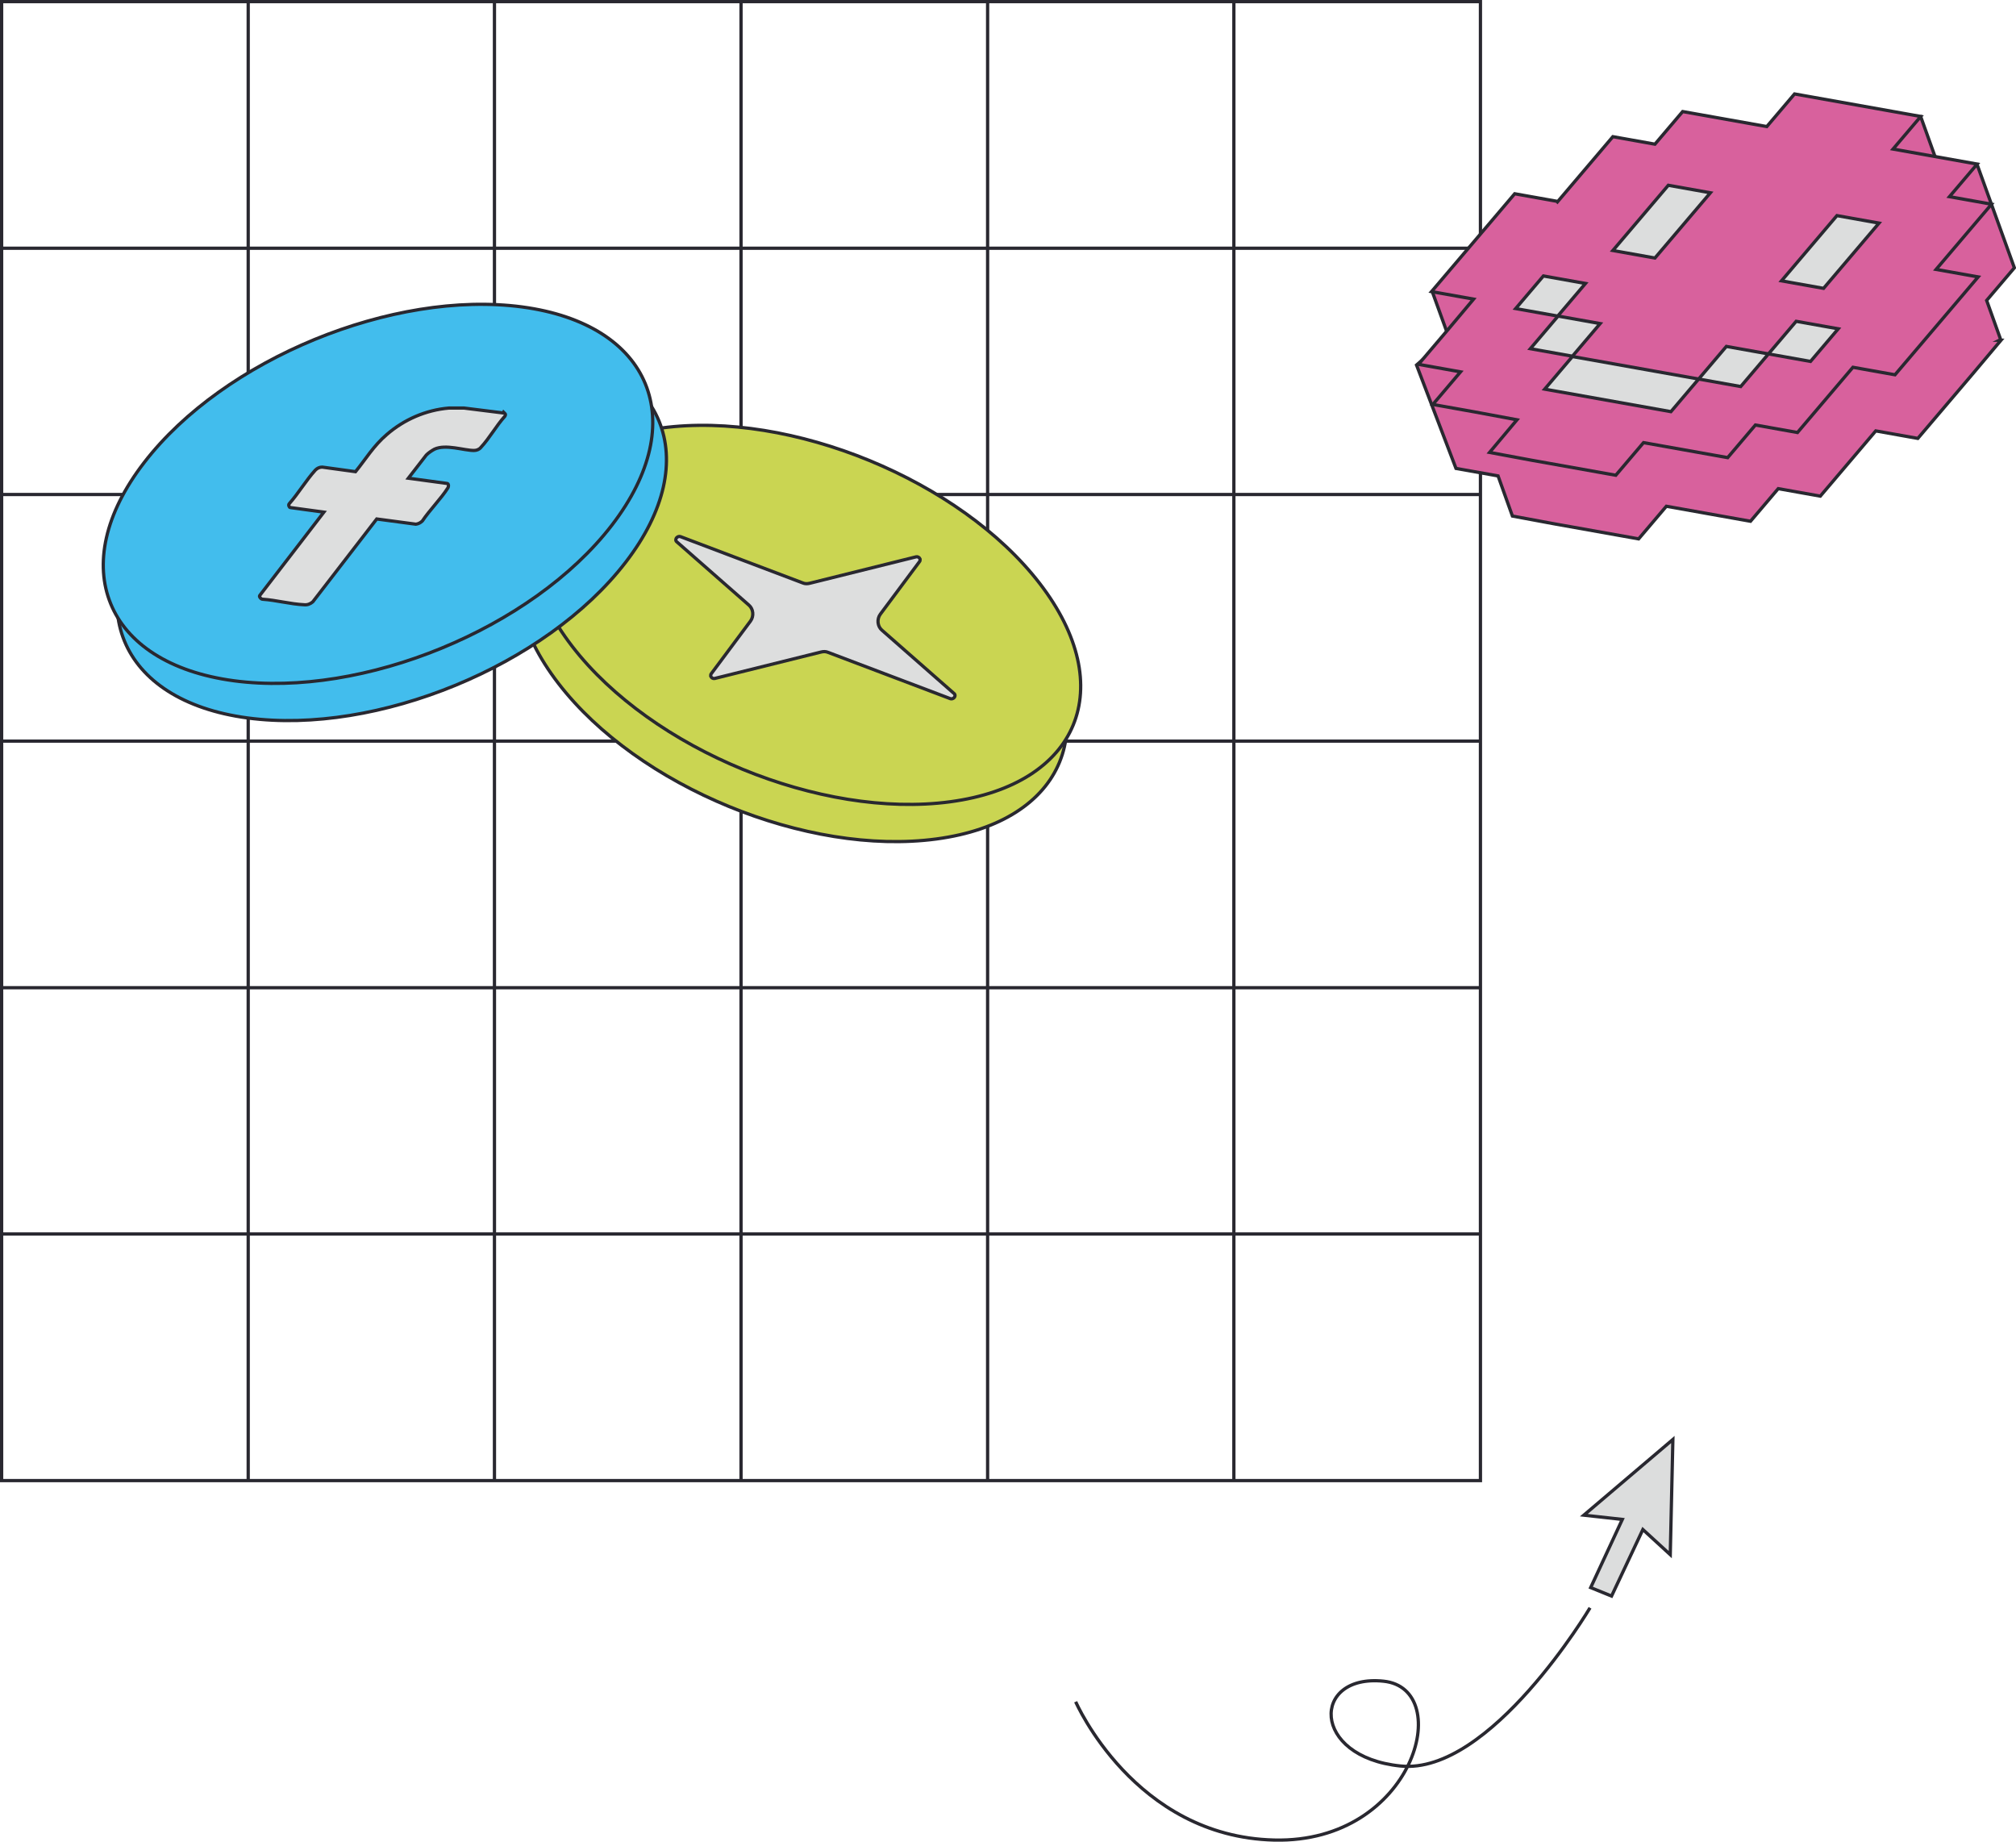 <?xml version="1.0" encoding="UTF-8"?>
<svg id="svg1" xmlns="http://www.w3.org/2000/svg" xmlns:xlink="http://www.w3.org/1999/xlink" xmlns:svg="http://www.w3.org/2000/svg" version="1.1" viewBox="0 0 618.1 564.6">
  <!-- Generator: Adobe Illustrator 29.7.1, SVG Export Plug-In . SVG Version: 2.1.1 Build 8)  -->
  <defs>
    <style>
      .st0, .st1 {
        fill: none;
      }

      .st2 {
        fill: #d8619d;
      }

      .st3 {
        fill: #42bded;
      }

      .st4 {
        fill: #cad552;
      }

      .st5 {
        fill: #dddede;
      }

      .st1 {
        stroke: #292830;
        stroke-miterlimit: 10;
      }

      .st6 {
        clip-path: url(#clippath-1);
      }

      .st7 {
        fill: #dcdddd;
      }

      .st8 {
        clip-path: url(#clippath);
      }
    </style>
    <clipPath id="clippath">
      <rect class="st0" x="-1106" y="-67.4" width="1920" height="644"/>
    </clipPath>
    <clipPath id="clippath-1">
      <rect class="st0" width="618.1" height="564.6"/>
    </clipPath>
  </defs>
  <g class="st8">
    <g id="Mask_Group_1">
      <g id="Group_51">
        <path id="Path_988" class="st7" d="M485.6,464.5l27.3-23.2-.8,35.3-8.4-7.7-9.6,20.4-6.4-2.6,9.7-20.9-11.8-1.3Z"/>
        <path id="Path_989" class="st1" d="M485.6,464.5l27.3-23.2-.8,35.3-8.4-7.7-9.6,20.4-6.4-2.6,9.7-20.9-11.8-1.3Z"/>
        <g id="Group_52">
          <g class="st6">
            <g id="Group_51-2">
              <path id="Path_990" class="st1" d="M487.5,492.9s-30.5,51.3-58.1,48.5c-27.6-2.8-27.3-28.3-5.2-26s9.4,49.7-33.5,48.7c-42.9-1-60.9-42.4-60.9-42.4"/>
              <rect id="Rectangle_49" class="st1" x=".5" y=".5" width="453.4" height="453.4"/>
              <line id="Line_132" class="st1" x1=".5" y1="378.3" x2="453.9" y2="378.3"/>
              <line id="Line_133" class="st1" x1=".5" y1="302.8" x2="453.9" y2="302.8"/>
              <line id="Line_134" class="st1" x1=".5" y1="227.2" x2="453.9" y2="227.2"/>
              <line id="Line_135" class="st1" x1=".5" y1="151.6" x2="453.9" y2="151.6"/>
              <line id="Line_136" class="st1" x1=".5" y1="76.1" x2="453.9" y2="76.1"/>
              <line id="Line_137" class="st1" x1="378.3" y1=".5" x2="378.3" y2="453.9"/>
              <line id="Line_138" class="st1" x1="302.8" y1=".5" x2="302.8" y2="453.9"/>
              <line id="Line_139" class="st1" x1="227.2" y1=".5" x2="227.2" y2="453.9"/>
              <line id="Line_140" class="st1" x1="151.6" y1=".5" x2="151.6" y2="453.9"/>
              <line id="Line_141" class="st1" x1="76.1" y1=".5" x2="76.1" y2="453.9"/>
              <path id="Path_991" class="st2" d="M444.2,103.4l-5-13.8,60.7-26.6,1.5-1.8,1.9.3,29.4-12.9,56.2-12.8,6.6,18.4,10.7-3.7,11.4,31.6-8.5,10,4.3,12-.4.2h.5c0,0-8.5,10.1-8.5,10.1l-8.5,10-8.5,10-12.9-2.3-8.5,10-8.5,10-12.9-2.3-8.5,10-12.9-2.3-12.9-2.3-8.5,10-12.9-2.3-12.9-2.3h0c0,0-12.9-2.4-12.9-2.4l-4.4-12.3-12.9-2.3-12.1-31.7,9.7-8.4Z"/>
              <path id="Path_992" class="st1" d="M444.2,103.4l-5-13.8,60.7-26.6,1.5-1.8,1.9.3,29.4-12.9,56.2-12.8,6.6,18.4,10.7-3.7,11.4,31.6-8.5,10,4.3,12-.4.2h.5c0,0-8.5,10.1-8.5,10.1l-8.5,10-8.5,10-12.9-2.3-8.5,10-8.5,10-12.9-2.3-8.5,10-12.9-2.3-12.9-2.3-8.5,10-12.9-2.3-12.9-2.3h0c0,0-12.9-2.4-12.9-2.4l-4.4-12.3-12.9-2.3-12.1-31.7,9.7-8.4Z"/>
              <path id="Path_993" class="st2" d="M477.5,61.9l8.5-10,8.5-10,12.9,2.3,8.5-10,12.9,2.3,12.9,2.3,8.5-10,12.9,2.3,12.9,2.3,12.9,2.3-8.5,10,12.9,2.3,12.9,2.3-8.5,10,12.9,2.3-8.5,10-8.5,10,12.9,2.3-8.5,10-8.5,10-8.5,10-12.9-2.3-8.5,10-8.5,10-12.9-2.3-8.5,10-12.9-2.3-12.9-2.3-8.5,10-12.9-2.3-12.9-2.3h0c0,0-12.9-2.4-12.9-2.4l8.4-10h0c0,0-12.9-2.4-12.9-2.4l-12.9-2.3,8.5-10-12.9-2.3,8.5-10,8.4-10-12.9-2.3,8.5-10,8.5-10,8.5-10,12.9,2.3Z"/>
              <path id="Path_994" class="st1" d="M477.5,61.9l8.5-10,8.5-10,12.9,2.3,8.5-10,12.9,2.3,12.9,2.3,8.5-10,12.9,2.3,12.9,2.3,12.9,2.3-8.5,10,12.9,2.3,12.9,2.3-8.5,10,12.9,2.3-8.5,10-8.5,10,12.9,2.3-8.5,10-8.5,10-8.5,10-12.9-2.3-8.5,10-8.5,10-12.9-2.3-8.5,10-12.9-2.3-12.9-2.3-8.5,10-12.9-2.3-12.9-2.3h0c0,0-12.9-2.4-12.9-2.4l8.4-10h0c0,0-12.9-2.4-12.9-2.4l-12.9-2.3,8.5-10-12.9-2.3,8.5-10,8.4-10-12.9-2.3,8.5-10,8.5-10,8.5-10,12.9,2.3Z"/>
              <path id="Path_995" class="st7" d="M554.7,76.1l8.5-10,12.9,2.3-8.5,10-8.5,10-12.9-2.3,8.5-10Z"/>
              <path id="Path_996" class="st1" d="M554.7,76.1l8.5-10,12.9,2.3-8.5,10-8.5,10-12.9-2.3,8.5-10Z"/>
              <path id="Path_997" class="st7" d="M503,66.8l8.5-10,12.9,2.3-8.5,10-8.5,10-12.9-2.3,8.5-10Z"/>
              <path id="Path_998" class="st1" d="M503,66.8l8.5-10,12.9,2.3-8.5,10-8.5,10-12.9-2.3,8.5-10Z"/>
              <path id="Path_999" class="st7" d="M563.6,100.8l-8.5,10-12.9-2.3,8.5-10,12.9,2.3Z"/>
              <path id="Path_1000" class="st1" d="M563.6,100.8l-8.5,10-12.9-2.3,8.5-10,12.9,2.3Z"/>
              <path id="Path_1001" class="st7" d="M486.1,86.9l-8.5,10-12.9-2.3,8.5-10,12.9,2.3Z"/>
              <path id="Path_1002" class="st1" d="M486.1,86.9l-8.5,10-12.9-2.3,8.5-10,12.9,2.3Z"/>
              <path id="Path_1003" class="st7" d="M542.2,108.5l-8.5,10-12.9-2.3,8.5-10,12.9,2.3Z"/>
              <path id="Path_1004" class="st1" d="M542.2,108.5l-8.5,10-12.9-2.3,8.5-10,12.9,2.3Z"/>
              <path id="Path_1005" class="st7" d="M482.1,109.2l-12.9-2.3,8.5-10,12.9,2.3-8.5,10Z"/>
              <path id="Path_1006" class="st1" d="M482.1,109.2l-12.9-2.3,8.5-10,12.9,2.3-8.5,10Z"/>
              <path id="Path_1007" class="st7" d="M507.9,113.9l12.9,2.3-8.5,10-12.9-2.3-12.9-2.3-12.9-2.3,8.5-10,12.9,2.3,12.9,2.3Z"/>
              <path id="Path_1008" class="st1" d="M507.9,113.9l12.9,2.3-8.5,10-12.9-2.3-12.9-2.3-12.9-2.3,8.5-10,12.9,2.3,12.9,2.3Z"/>
              <path id="Path_1009" class="st4" d="M287.1,257.2c-39.6,5.3-91.5-16-115.9-47.7s-12.1-61.6,27.5-66.9,91.5,16,115.9,47.7,12.1,61.6-27.5,66.9"/>
              <path id="Path_1010" class="st1" d="M287.1,257.2c-39.6,5.3-91.5-16-115.9-47.7s-12.1-61.6,27.5-66.9,91.5,16,115.9,47.7,12.1,61.6-27.5,66.9Z"/>
              <path id="Path_1011" class="st4" d="M291.3,245.8c-39.6,5.3-91.5-16-115.9-47.7s-12.1-61.6,27.5-66.9,91.5,16,115.9,47.7,12.1,61.6-27.5,66.9"/>
              <path id="Path_1012" class="st1" d="M291.3,245.8c-39.6,5.3-91.5-16-115.9-47.7s-12.1-61.6,27.5-66.9,91.5,16,115.9,47.7,12.1,61.6-27.5,66.9Z"/>
              <path id="Path_1013" class="st5" d="M208.6,164.5l37.5,14.2c.7.3,1.4.3,2.2.1l32.6-8.1c.5-.1,1,.2,1.2.7,0,.3,0,.6-.2.8l-12,16.1c-1.1,1.5-.9,3.7.5,4.9l22.1,19.4c.4.3.4.9,0,1.3-.3.3-.7.4-1.1.3l-37.5-14.2c-.7-.3-1.4-.3-2.2-.1l-32.6,8.1c-.5.1-1-.2-1.2-.7,0-.3,0-.6.2-.8l12-16.1c1.1-1.5.9-3.7-.5-4.9l-22.1-19.4c-.4-.3-.4-.9,0-1.3.3-.3.7-.4,1.1-.3"/>
              <path id="Path_1014" class="st1" d="M208.6,164.5l37.5,14.2c.7.3,1.4.3,2.2.1l32.6-8.1c.5-.1,1,.2,1.2.7,0,.3,0,.6-.2.8l-12,16.1c-1.1,1.5-.9,3.7.5,4.9l22.1,19.4c.4.3.4.9,0,1.3-.3.3-.7.4-1.1.3l-37.5-14.2c-.7-.3-1.4-.3-2.2-.1l-32.6,8.1c-.5.1-1-.2-1.2-.7,0-.3,0-.6.2-.8l12-16.1c1.1-1.5.9-3.7-.5-4.9l-22.1-19.4c-.4-.3-.4-.9,0-1.3.3-.3.7-.4,1.1-.3Z"/>
              <path id="Path_1015" class="st3" d="M75.9,220.1c39.6,5.3,91.5-16,115.9-47.7,24.4-31.6,12.1-61.6-27.5-66.9-39.6-5.3-91.5,16-115.9,47.7-24.4,31.6-12.1,61.6,27.5,66.9"/>
              <path id="Path_1016" class="st1" d="M75.9,220.1c39.6,5.3,91.5-16,115.9-47.7,24.4-31.6,12.1-61.6-27.5-66.9-39.6-5.3-91.5,16-115.9,47.7-24.4,31.6-12.1,61.6,27.5,66.9Z"/>
              <path id="Path_1017" class="st3" d="M71.7,208.7c39.6,5.3,91.5-16,115.9-47.7s12.1-61.6-27.5-66.9c-39.6-5.3-91.5,16-115.9,47.7-24.4,31.6-12.1,61.6,27.5,66.9"/>
              <path id="Path_1018" class="st1" d="M71.7,208.7c39.6,5.3,91.5-16,115.9-47.7s12.1-61.6-27.5-66.9c-39.6-5.3-91.5,16-115.9,47.7-24.4,31.6-12.1,61.6,27.5,66.9Z"/>
              <path id="Path_1019" class="st5" d="M154.4,126.4c.4.4.8.5.4,1.2-2.7,3-4.7,6.7-7.4,9.6-.5.6-1.3.9-2.1.9-3.1,0-8.6-2-12.1-.4-.9.5-1.8,1.1-2.5,1.8l-5.5,7.1,11.8,1.6c.6,0,.6.9.3,1.4-2.1,3.3-5.6,6.8-7.8,10.1-.5.5-1.2.9-2,1l-12-1.6-19.6,25.4c-.7.6-1.6,1-2.6.9-4.3-.2-8.5-1.4-12.8-1.7-.5,0-1.1-.8-.9-1.1l19.7-25.6-10.3-1.4c-.3,0-.7-.8-.3-1.2,2.9-3.3,5.1-7.1,8-10.3.6-.6,1.3-.9,2.1-.9l10.2,1.4c3.1-3.8,5.5-7.9,9.6-11.4,5.3-4.6,12-7.5,19-8.1h4.7c0,0,12,1.5,12,1.5Z"/>
              <path id="Path_1020" class="st1" d="M154.4,126.4c.4.4.8.5.4,1.2-2.7,3-4.7,6.7-7.4,9.6-.5.6-1.3.9-2.1.9-3.1,0-8.6-2-12.1-.4-.9.5-1.8,1.1-2.5,1.8l-5.5,7.1,11.8,1.6c.6,0,.6.9.3,1.4-2.1,3.3-5.6,6.8-7.8,10.1-.5.5-1.2.9-2,1l-12-1.6-19.6,25.4c-.7.6-1.6,1-2.6.9-4.3-.2-8.5-1.4-12.8-1.7-.5,0-1.1-.8-.9-1.1l19.7-25.6-10.3-1.4c-.3,0-.7-.8-.3-1.2,2.9-3.3,5.1-7.1,8-10.3.6-.6,1.3-.9,2.1-.9l10.2,1.4c3.1-3.8,5.5-7.9,9.6-11.4,5.3-4.6,12-7.5,19-8.1h4.7c0,0,12,1.5,12,1.5Z"/>
            </g>
          </g>
        </g>
      </g>
    </g>
  </g>
</svg>